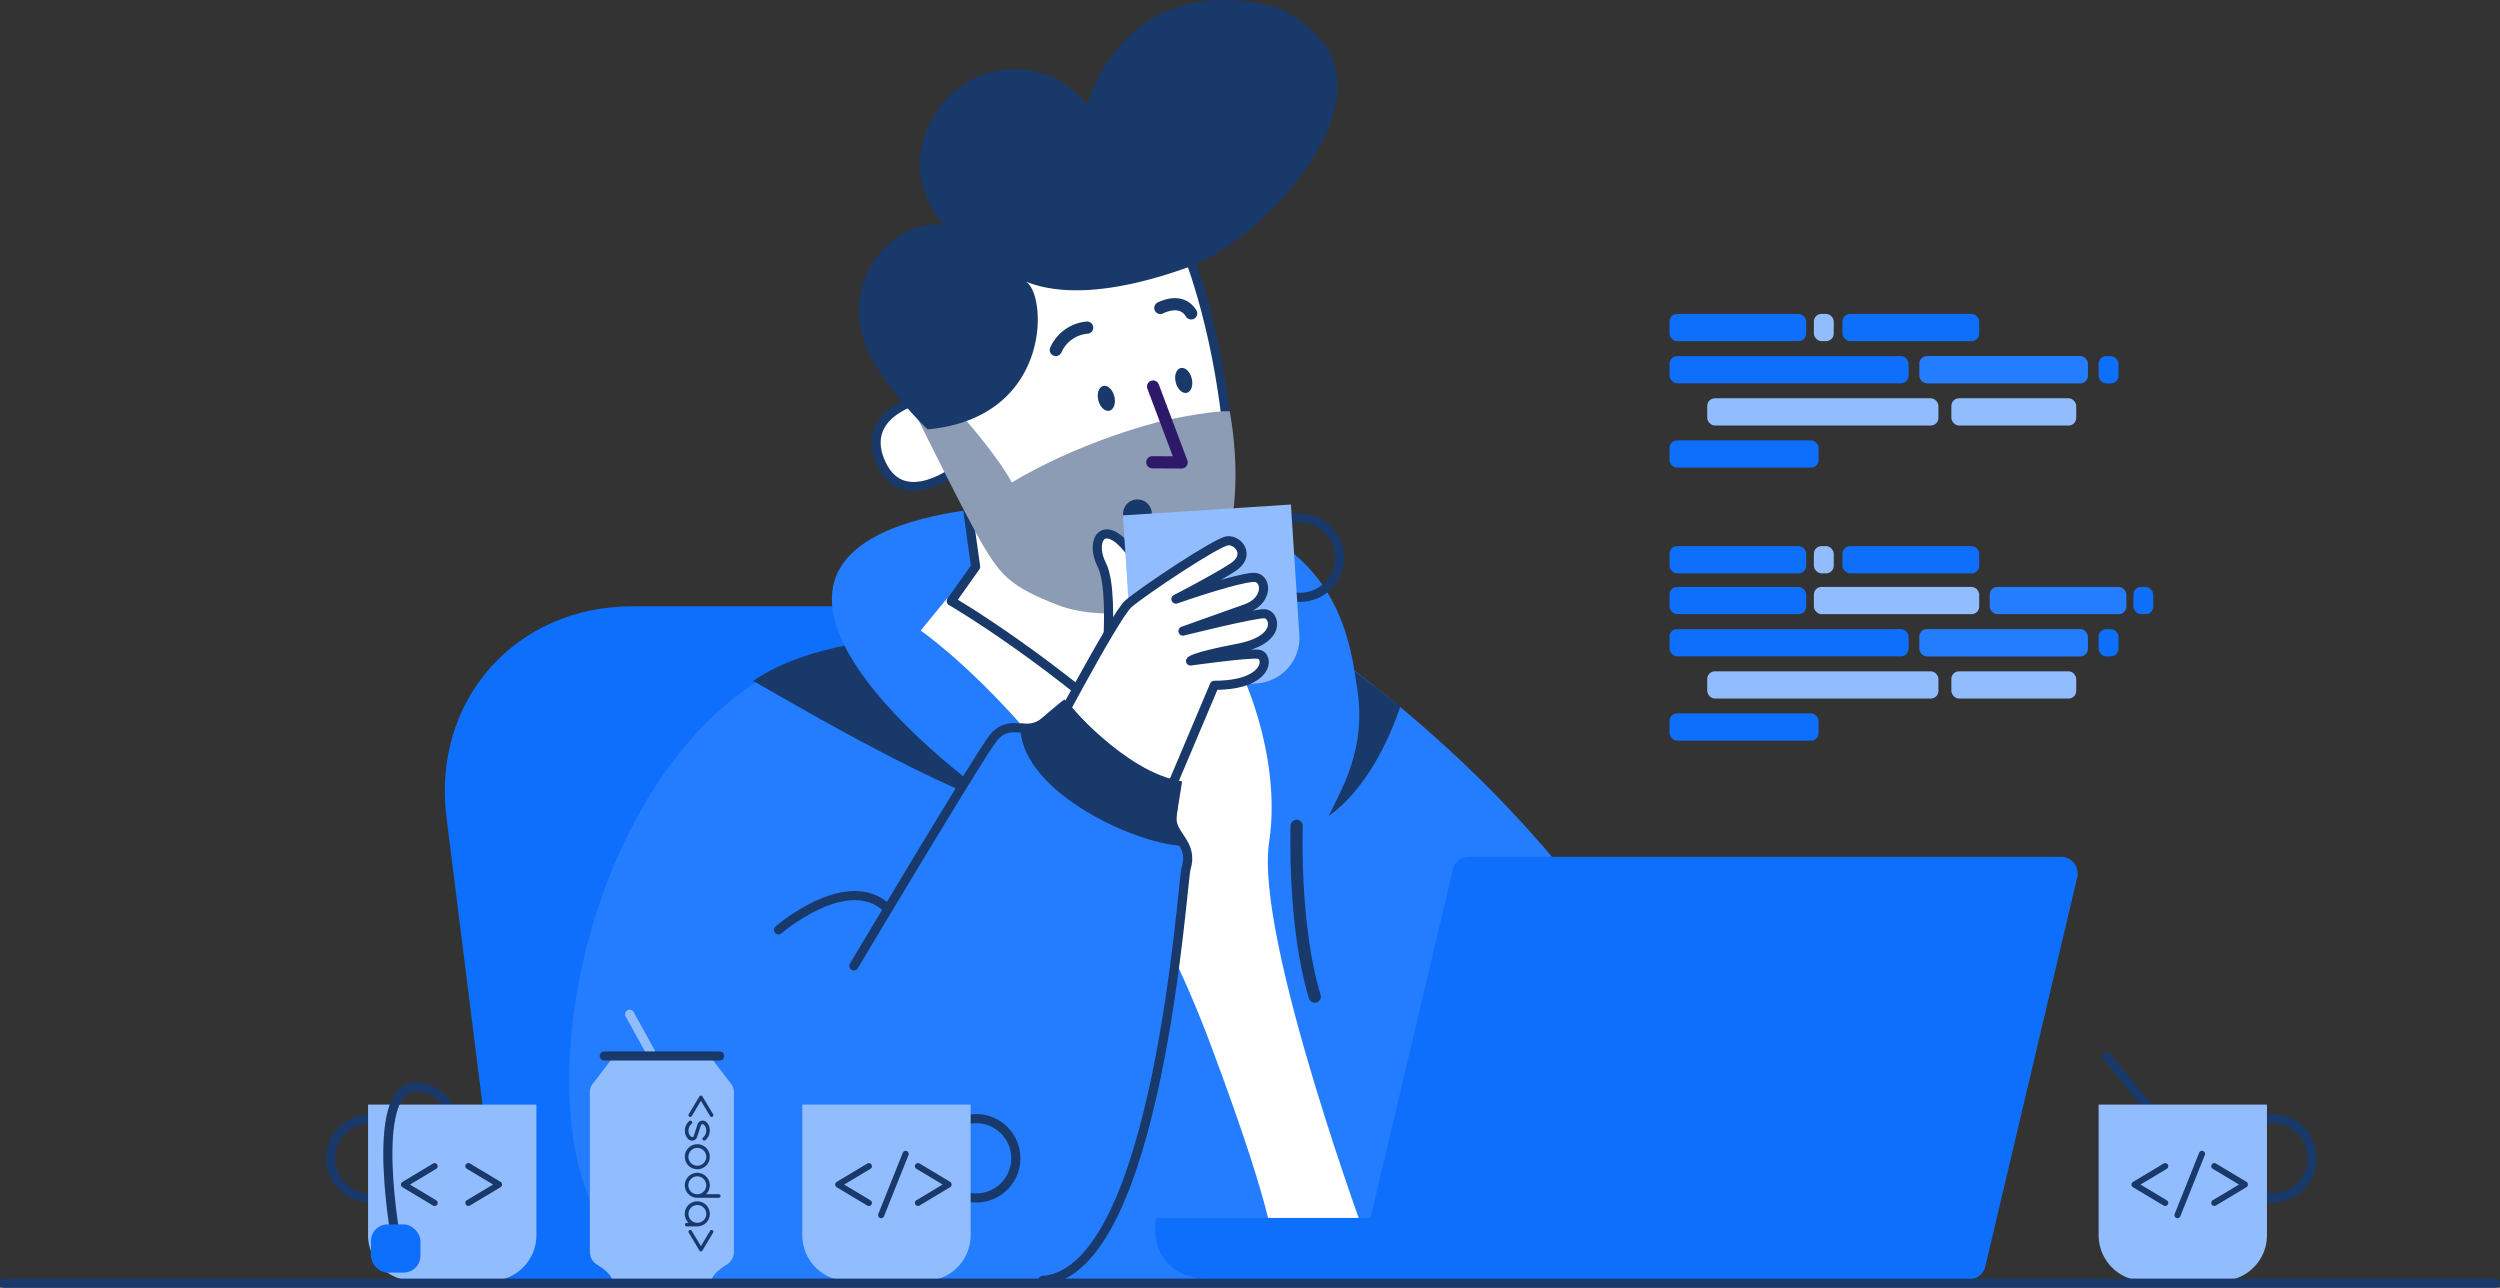 <svg xmlns="http://www.w3.org/2000/svg" viewBox="0 0 1642.48 846.03"><rect x="0" y="0" width="1642.48" height="846.03" fill="#333333" stroke="none"/><g data-name="Layer 2" fill="#000000" class="color000000 svgShape"><path fill="#0e6ffd" d="M858.94,843.48l-527.19,0L293.33,537.06c-9.61-76.61,45-138.72,122.06-138.72l387.73,0Z" class="color5d21d1 svgShape"></path><path fill="#247cfe" d="M889.84,440.61c-7.88-47.55-34.52-138-253.4-105.61-90.29,12.64-101.4,49.61-81.54,89.29C410,452.59,346.9,675.05,384.6,780.6c10.74,30,19.36,60,51.27,60.34q46.36.42,70.17,1.36c54.59,2.18,652.25,2.94,652.25,2.94S1137,628.35,889.84,440.61Z" class="colorfe7624 svgShape"></path><path fill="#ffffff" d="M622.32,393l-17.44,21.27s119.29,82.1,190.21,271.28c46.08,122.92,41.29,136.33,41.29,136.33l63.75-.83s-76-204.39-66.33-267.73-25-136.27-42.46-148.55S622.32,393,622.32,393Z" class="colorffffff svgShape"></path><path fill="#ffffff" stroke="#18396a" stroke-linecap="round" stroke-linejoin="round" stroke-width="6" d="M635.26,331.39l5.71,41-16,22.53h0s68.28,39.6,139.58,107.42c0,0,37.9-47.79,30.87-125.33L669,342.78Z" class="colorffffff svgShape colorStroke2e186a svgStroke"></path><path fill="none" stroke="#18396a" stroke-linecap="round" stroke-linejoin="round" stroke-width="8" d="M695.83,533.34s47.14,70.21,61,117.16" data-name="string II" class="colorStroke2e186a svgStroke"></path><path fill="none" stroke="#18396a" stroke-linecap="round" stroke-linejoin="round" stroke-width="8" d="M851.9,542.57s-2.4,65.28,11.89,112.21" class="colorStroke2e186a svgStroke"></path><path fill="#18396a" d="M889.88,440.86c.71,4.26,1.26,8.18,1.79,11.62,6.14,39.82-10,65.26-18.69,83.59,23.33-16.5,39.06-47.88,47-71.81C910.39,456.58,900.3,448.62,889.88,440.86Z" class="color2e186a svgShape"></path><path fill="#18396a" d="M554.84,424.15c-16.32,3.33-40.74,9.83-60.07,23.2,16.23,8.84,109.45,64.85,166.07,83.58C627.24,507.72,575,464.53,554.84,424.15Z" data-name="stripe II" class="color2e186a svgShape"></path><path fill="#ffffff" stroke="#18396a" stroke-linecap="round" stroke-linejoin="round" stroke-width="6" d="M601.25,263.25S564.14,273.31,579.16,305s51.4,2.09,51.4,2.09L613.18,261Z" class="colorffffff svgShape colorStroke2e186a svgStroke"></path><path fill="#ffffff" stroke="#18396a" stroke-linecap="round" stroke-linejoin="round" stroke-width="6" d="M681.16,131.49c9.62-3.28,75.9-24.36,97.32,30s29,118.34,29.83,148.22S677,358.69,669.07,358s-18.76-7.07-18.76-7.07l-39.26-81.85S577.79,166.66,681.16,131.49Z" class="colorffffff svgShape colorStroke2e186a svgStroke"></path><path fill="#8b9cb4" d="M623.14,265.28c7.77,4.63,33.4,36.13,41.64,51.75,0,0,37.84-24.33,96.85-40,0,0,32.46-7.43,46.29-6.81,0,0,12,59.62-6.6,96.67s-76,42.37-106.59,30.52-37-19.52-48-37.64-45.1-87.32-45.1-87.32Z" class="color968bb4 svgShape"></path><path fill="#18396a" d="M609.42,282.09s-24.3-22.74-38.11-49.23c-13-24.9-7.61-55.75,13.94-73.75C603.29,144,620.46,148,620.46,148s-31.06-31.64-6.57-72.57a61.32,61.32,0,0,1,39.38-28.38c40.2-8.81,61,21.85,61,21.85s23.1-89.19,122.31-64.65c10,2.48,23.23,13.06,30.2,20.66C909,71,829.46,158,781.07,175.42c-53.13,19.12-87.3,18.07-108.18,9.13C687.9,189.12,693.62,274.36,609.42,282.09Z" class="color2e186a svgShape"></path><polyline fill="none" stroke="#2e186a" stroke-linecap="round" stroke-linejoin="round" stroke-width="8" points="757.57 253.95 776.31 303.81 757.05 303.71"></polyline><circle cx="747.28" cy="337.55" r="9.47" fill="#18396a" class="color2e186a svgShape"></circle><ellipse cx="777.71" cy="249.86" fill="#18396a" data-name="eye II" rx="5.42" ry="8.39" transform="rotate(-14.04 778.007 249.925)" class="color2e186a svgShape"></ellipse><ellipse cx="726.86" cy="261.64" fill="#18396a" rx="5.42" ry="8.39" transform="rotate(-14.04 727.132 261.715)" class="color2e186a svgShape"></ellipse><path fill="none" stroke="#18396a" stroke-linecap="round" stroke-linejoin="round" stroke-width="8" d="M693.66,229.94a24.85,24.85,0,0,1,20.58-14.69" data-name="brow II" class="colorStroke2e186a svgStroke"></path><path fill="none" stroke="#18396a" stroke-linecap="round" stroke-linejoin="round" stroke-width="8" d="M762.32,202.32s13.64-7.43,20.27,3.58" class="colorStroke2e186a svgStroke"></path><path fill="#0e6ffd" d="M1354,562.9H965.2a11,11,0,0,0-10.7,8.47L900.44,800.19H759.51s-7.81,40.34,37.73,40.34h496.39a11,11,0,0,0,10.7-8.47l60.39-255.63A11,11,0,0,0,1354,562.9Z" class="color5d21d1 svgShape"></path><g data-name="code lines" fill="#000000" class="color000000 svgShape"><rect width="89.8" height="17.89" x="1096.88" y="385.61" fill="#0e6ffd" rx="5" class="color5d21d1 svgShape"></rect><rect width="97.93" height="17.89" x="1096.88" y="468.71" fill="#0e6ffd" rx="5" class="color5d21d1 svgShape"></rect><rect width="151.89" height="17.89" x="1121.64" y="441.05" fill="#91bdfe" rx="5" class="colorfeba91 svgShape"></rect><rect width="82.04" height="17.89" x="1282.03" y="441.05" fill="#91bdfe" rx="5" class="colorfeba91 svgShape"></rect><rect width="13.06" height="17.89" x="1378.78" y="413.38" fill="#0e6ffd" rx="5" class="color5d21d1 svgShape"></rect><rect width="13.06" height="17.89" x="1401.62" y="385.61" fill="#0e6ffd" rx="5" class="color5d21d1 svgShape"></rect><rect width="157.06" height="17.89" x="1096.88" y="413.33" fill="#0e6ffd" rx="5" class="color5d21d1 svgShape"></rect><rect width="108.62" height="17.89" x="1191.7" y="385.61" fill="#91bdfe" rx="5" class="colorfeba91 svgShape"></rect><rect width="89.8" height="17.89" x="1307.24" y="385.61" fill="#247cfe" rx="5" class="colorfe7624 svgShape"></rect><rect width="13.06" height="17.89" x="1191.7" y="358.8" fill="#91bdfe" rx="5" class="colorfeba91 svgShape"></rect><rect width="89.8" height="17.89" x="1096.88" y="358.8" fill="#0e6ffd" rx="5" class="color5d21d1 svgShape"></rect><rect width="89.8" height="17.89" x="1210.52" y="358.8" fill="#0e6ffd" rx="5" class="color5d21d1 svgShape"></rect><rect width="110.79" height="18" x="1260.97" y="413.28" fill="#247cfe" rx="5" class="colorfe7624 svgShape"></rect><g data-name="code lines" fill="#000000" class="color000000 svgShape"><rect width="13.06" height="17.89" x="1191.7" y="206.24" fill="#91bdfe" rx="5" class="colorfeba91 svgShape"></rect><rect width="89.8" height="17.89" x="1096.88" y="206.24" fill="#0e6ffd" rx="5" class="color5d21d1 svgShape"></rect><rect width="97.93" height="17.89" x="1096.88" y="289.34" fill="#0e6ffd" rx="5" class="color5d21d1 svgShape"></rect><rect width="151.89" height="17.89" x="1121.64" y="261.67" fill="#91bdfe" rx="5" class="colorfeba91 svgShape"></rect><rect width="82.04" height="17.89" x="1282.03" y="261.67" fill="#91bdfe" rx="5" class="colorfeba91 svgShape"></rect><rect width="13.06" height="17.89" x="1378.78" y="234.01" fill="#0e6ffd" rx="5" class="color5d21d1 svgShape"></rect><rect width="157.06" height="17.89" x="1096.88" y="233.96" fill="#0e6ffd" rx="5" class="color5d21d1 svgShape"></rect><rect width="89.8" height="17.89" x="1210.52" y="206.24" fill="#0e6ffd" rx="5" class="color5d21d1 svgShape"></rect><rect width="110.79" height="18" x="1260.97" y="233.9" fill="#247cfe" rx="5" class="colorfe7624 svgShape"></rect></g></g><g fill="#000000" class="color000000 svgShape"><circle cx="1493.01" cy="761" r="26.07" fill="none" stroke="#18396a" stroke-linecap="round" stroke-linejoin="round" stroke-width="6" class="colorStroke2e186a svgStroke"></circle><line x1="1421.52" x2="1384.25" y1="739.81" y2="694.31" fill="none" stroke="#18396a" stroke-linecap="round" stroke-linejoin="round" stroke-width="6" class="colorStroke2e186a svgStroke"></line><path fill="#91bdfe" d="M1378.78,725.71h110.6a0,0,0,0,1,0,0v85.81a30,30,0,0,1-30,30h-50.6a30,30,0,0,1-30-30V725.71A0,0,0,0,1,1378.78,725.71Z" class="colorfeba91 svgShape"></path><g data-name="&amp;lt;/&amp;gt;" fill="#000000" class="color000000 svgShape"><path fill="#18396a" d="M1401.51 776.42l20-12a2 2 0 011-.25 2 2 0 012 2 2 2 0 01-1 1.76l-17.21 10.32 17.21 10.31a2 2 0 011 1.76 2 2 0 01-2 2 2 2 0 01-1-.25l-20-12a2 2 0 010-3.62zM1445.28 756.67a1.89 1.89 0 011.41-.58 2 2 0 012 2 2.11 2.11 0 01-.18.86l-16.1 40.25a2.09 2.09 0 01-.4.55 2 2 0 01-1.43.6 2 2 0 01-2-2 2 2 0 01.18-.85l16.1-40.25A2.08 2.08 0 011445.28 756.67zM1476.87 778.23a2.11 2.11 0 01-1.1 1.81l-20 12a2 2 0 01-1 .25 2 2 0 01-2-2 2 2 0 011-1.76L1471 778.23l-17.21-10.32a2 2 0 01-1-1.76 2 2 0 01.59-1.42 2 2 0 011.43-.59 2 2 0 011 .25l20 12A2.1 2.1 0 011476.87 778.23z" class="color2e186a svgShape"></path></g></g><g fill="#000000" class="color000000 svgShape"><circle cx="243.28" cy="761" r="26.07" fill="none" stroke="#18396a" stroke-linecap="round" stroke-linejoin="round" stroke-width="6" data-name="handle" class="colorStroke2e186a svgStroke"></circle><path fill="none" stroke="#18396a" stroke-linecap="round" stroke-linejoin="round" stroke-width="6" d="M273,714.21c21.39-.58,27.47,26,27.47,26" class="colorStroke2e186a svgStroke"></path><g data-name="mug" fill="#000000" class="color000000 svgShape"><path fill="#91bdfe" d="M241.81,725.71h110.6a0,0,0,0,1,0,0v85.81a30,30,0,0,1-30,30h-50.6a30,30,0,0,1-30-30V725.71A0,0,0,0,1,241.81,725.71Z" data-name="shape" class="colorfeba91 svgShape"></path><g data-name="&amp;lt;&amp;gt;" fill="#000000" class="color000000 svgShape"><path fill="#18396a" d="M264.55 776.42l20-12a2 2 0 011-.25 2 2 0 012 2 2 2 0 01-1 1.76l-17.21 10.32 17.21 10.31a2 2 0 011 1.76 2 2 0 01-2 2 2 2 0 01-1-.25l-20-12a2 2 0 010-3.62zM329.85 778.23a2.1 2.1 0 01-1.11 1.81l-20 12a2 2 0 01-1 .25 1.91 1.91 0 01-1.42-.59 1.93 1.93 0 01-.59-1.42 2 2 0 011-1.76l17.21-10.31-17.21-10.32a2 2 0 01-1-1.76 2 2 0 012-2 2 2 0 011 .25l20 12A2.09 2.09 0 01329.85 778.23z" class="color2e186a svgShape"></path></g></g><path fill="none" stroke="#18396a" stroke-linecap="round" stroke-linejoin="round" stroke-width="6" d="M260.82,818.59S241.16,714.2,273,714.21" data-name="string" class="colorStroke2e186a svgStroke"></path><rect width="32.53" height="31.66" x="243.69" y="804.42" fill="#0e6ffd" data-name="tea tag" rx="11" class="color5d21d1 svgShape"></rect></g><g fill="#000000" class="color000000 svgShape"><line x1="427.34" x2="413.67" y1="691.13" y2="666.32" fill="none" stroke="#91bdfe" stroke-linecap="round" stroke-linejoin="round" stroke-width="6" class="colorStrokefeba91 svgStroke"></line><path fill="#91bdfe" d="M466.92,694.59H402.83l-13.29,17.29a9.15,9.15,0,0,0-2,5.61V822.75A9.84,9.84,0,0,0,392.5,831c4.11,2.56,9.35,6.52,9.72,10.31h65.31c.36-3.79,5.6-7.75,9.71-10.31a9.84,9.84,0,0,0,4.93-8.27V717.49a9.2,9.2,0,0,0-2-5.61Z" data-name="shape" class="colorfeba91 svgShape"></path><line x1="396.99" x2="472.76" y1="693.78" y2="693.78" fill="none" stroke="#18396a" stroke-linecap="round" stroke-linejoin="round" stroke-width="6" data-name="line" class="colorStroke2e186a svgStroke"></line><g data-name="&amp;lt;soda/&amp;gt;" fill="#000000" class="color000000 svgShape"><path fill="#18396a" d="M461.52 720.39l7 11.68a1.15 1.15 0 01.15.59 1.11 1.11 0 01-.34.82 1.14 1.14 0 01-.83.35 1.19 1.19 0 01-1-.6l-6-10-6 10a1.2 1.2 0 01-1 .6 1.14 1.14 0 01-.83-.35 1.12 1.12 0 01-.35-.82 1.15 1.15 0 01.15-.59l7-11.68a1.21 1.21 0 011-.65A1.23 1.23 0 01461.52 720.39zM458.11 739.08a5.14 5.14 0 011.05-1.86 3.32 3.32 0 012.48-1 3.5 3.5 0 012.54 1.08 7.41 7.41 0 012.15 5.52 8.14 8.14 0 01-2.95 6.31.94.94 0 01-.69.22 1.17 1.17 0 01-.83-.34 1.13 1.13 0 01-.34-.83 1 1 0 01.31-.78l.44-.43a5.66 5.66 0 001.71-4.15 5.11 5.11 0 00-1.52-3.89 1.57 1.57 0 00-1-.35 1 1 0 00-.94.72l-2.4 7.22a5.15 5.15 0 01-1 1.86 3.32 3.32 0 01-2.48 1 3.5 3.5 0 01-2.54-1.08 7.41 7.41 0 01-2.15-5.52 8.13 8.13 0 013-6.31 1.17 1.17 0 011.52.13 1.09 1.09 0 01.34.82 1 1 0 01-.31.78l-.44.43a5.67 5.67 0 00-1.72 4.15 5.12 5.12 0 001.53 3.89 1.55 1.55 0 001 .35 1 1 0 00.94-.72zM458.11 768.17a8.21 8.21 0 115.82-2.41A7.94 7.94 0 01458.11 768.17zM464 760a5.86 5.86 0 10-1.71 4.15A5.66 5.66 0 00464 760zM472.23 784.6a1.14 1.14 0 01.83.35 1.12 1.12 0 01.35.82 1.18 1.18 0 01-1.18 1.18H458.11a8.21 8.21 0 115.82-2.41l-.06.06zm-14.12 0a5.87 5.87 0 10-4.15-1.72A5.65 5.65 0 00458.11 784.6zM452.36 803.38a8.23 8.23 0 115.75 2.35h-7a1.18 1.18 0 010-2.35zM464 797.52a5.84 5.84 0 10-1.71 4.15A5.68 5.68 0 00464 797.52zM460.46 822.17a1.21 1.21 0 01-1-.65l-7-11.68a1.18 1.18 0 01-.15-.59 1.18 1.18 0 011.18-1.17 1.2 1.2 0 011 .6l6 10 6-10a1.19 1.19 0 011-.6 1.16 1.16 0 011.17 1.17 1.18 1.18 0 01-.15.59l-7 11.68A1.23 1.23 0 01460.46 822.17z" class="color2e186a svgShape"></path></g></g><g fill="#000000" class="color000000 svgShape"><path fill="#ffffff" stroke="#18396a" stroke-linecap="round" stroke-linejoin="round" stroke-width="6" d="M727.89,420.33c.6-10.76,1.51-38.5-4.07-49.31-7.29-14.11-.49-29.17,14.42-13.76s16.5,39.64,16.5,39.64" class="colorffffff svgShape colorStroke2e186a svgStroke"></path><g data-name="mug" fill="#000000" class="color000000 svgShape"><circle cx="854.1" cy="366.37" r="26.07" fill="none" stroke="#18396a" stroke-linecap="round" stroke-linejoin="round" stroke-width="6" class="colorStroke2e186a svgStroke"></circle><path fill="#91bdfe" d="M741.44,334.85H852a0,0,0,0,1,0,0v85.81a30,30,0,0,1-30,30h-50.6a30,30,0,0,1-30-30V334.85a0,0,0,0,1,0,0Z" transform="rotate(-3.7 797.747 393.18)" class="colorfeba91 svgShape"></path></g><path fill="#ffffff" stroke="#18396a" stroke-linecap="round" stroke-linejoin="round" stroke-width="6" d="M684.44,495.72,760,539.65l37.82-89.42c36.49.06,36.33-19.76,28.69-20.44s-44.33,4.47-44.33,4.47,1.19-2.67,31-8.33,24.21-22.27,17.8-22.72-53.78,11.42-53.78,11.42l40.7-14.53c14.49-4.6,15-18.64,7.43-20.62-5-1.31-31.66,6.75-52.76,14.13,0,0,25.36-13,37.39-20.86s3.62-18.11-3.41-17.47-55.87,33.3-65.17,41.39S684.44,495.72,684.44,495.72Z" data-name="hand" class="colorffffff svgShape colorStroke2e186a svgStroke"></path><path fill="#247cfe" stroke="#18396a" stroke-linecap="round" stroke-linejoin="round" stroke-width="6" d="M685,841.28c76.19-5.68,91.59-262,94.27-270.82,5.29-17.44-11.32-21.53-9.14-35.34s.49-20,.49-20c-35.77-5.82-70.51-50.8-70.51-50.8s-3.6,2.63-13.85,11.39-21.69-4.7-33.39,8.72C645.12,493.38,561,634.6,561,634.6" class="colorfe7624 svgShape colorStroke2e186a svgStroke"></path><path fill="#18396a" d="M773.19,534.71c2.48-14.87,3.46-21.34,3.46-21.34-38.09-5.86-77.37-53.89-77.37-53.89s-3.88,2.86-14.9,12.39c-4.44,3.84-9,3.81-13.78,3.35-3.37,41.71,71.45,78.84,106.89,80.59C775.23,545.79,771.32,546,773.19,534.71Z" class="color2e186a svgShape"></path><path fill="none" stroke="#18396a" stroke-linecap="round" stroke-linejoin="round" stroke-width="6" d="M511.48,610.91s45.1-38.92,71.28-14.4" data-name="line" class="colorStroke2e186a svgStroke"></path></g><g fill="#000000" class="color000000 svgShape"><circle cx="641.34" cy="761" r="26.07" fill="none" stroke="#18396a" stroke-linecap="round" stroke-linejoin="round" stroke-width="6" data-name="handle" class="colorStroke2e186a svgStroke"></circle><path fill="#91bdfe" d="M527.1,725.71H637.7a0,0,0,0,1,0,0v85.81a30,30,0,0,1-30,30H557.1a30,30,0,0,1-30-30V725.71A0,0,0,0,1,527.1,725.71Z" data-name="shape" class="colorfeba91 svgShape"></path><path fill="#18396a" d="M549.83 776.42l20-12a2 2 0 011-.25 2 2 0 011.42.59 1.91 1.91 0 01.59 1.42 2 2 0 01-1 1.76l-17.21 10.32 17.21 10.31a2 2 0 011 1.76 2 2 0 01-2 2 2 2 0 01-1-.25l-20-12a2 2 0 010-3.62zM593.6 756.67a1.92 1.92 0 011.41-.58 2 2 0 012 2 2.27 2.27 0 01-.17.86l-16.1 40.25a2.13 2.13 0 01-.41.55 2 2 0 01-1.43.6 2 2 0 01-2-2 2.19 2.19 0 01.17-.85l16.1-40.25A2.29 2.29 0 01593.6 756.67zM625.2 778.23a2.1 2.1 0 01-1.11 1.81l-20 12a2 2 0 01-1 .25 2 2 0 01-2-2 2 2 0 011-1.76l17.2-10.31-17.2-10.32a2 2 0 01-1-1.76 1.91 1.91 0 01.59-1.42 2 2 0 011.42-.59 2 2 0 011 .25l20 12A2.09 2.09 0 01625.2 778.23z" class="color2e186a svgShape"></path></g><line x1="3" x2="1639.48" y1="843.03" y2="843.03" fill="none" stroke="#18396a" stroke-linecap="round" stroke-linejoin="round" stroke-width="6" data-name="line" class="colorStroke2e186a svgStroke"></line></g></svg>